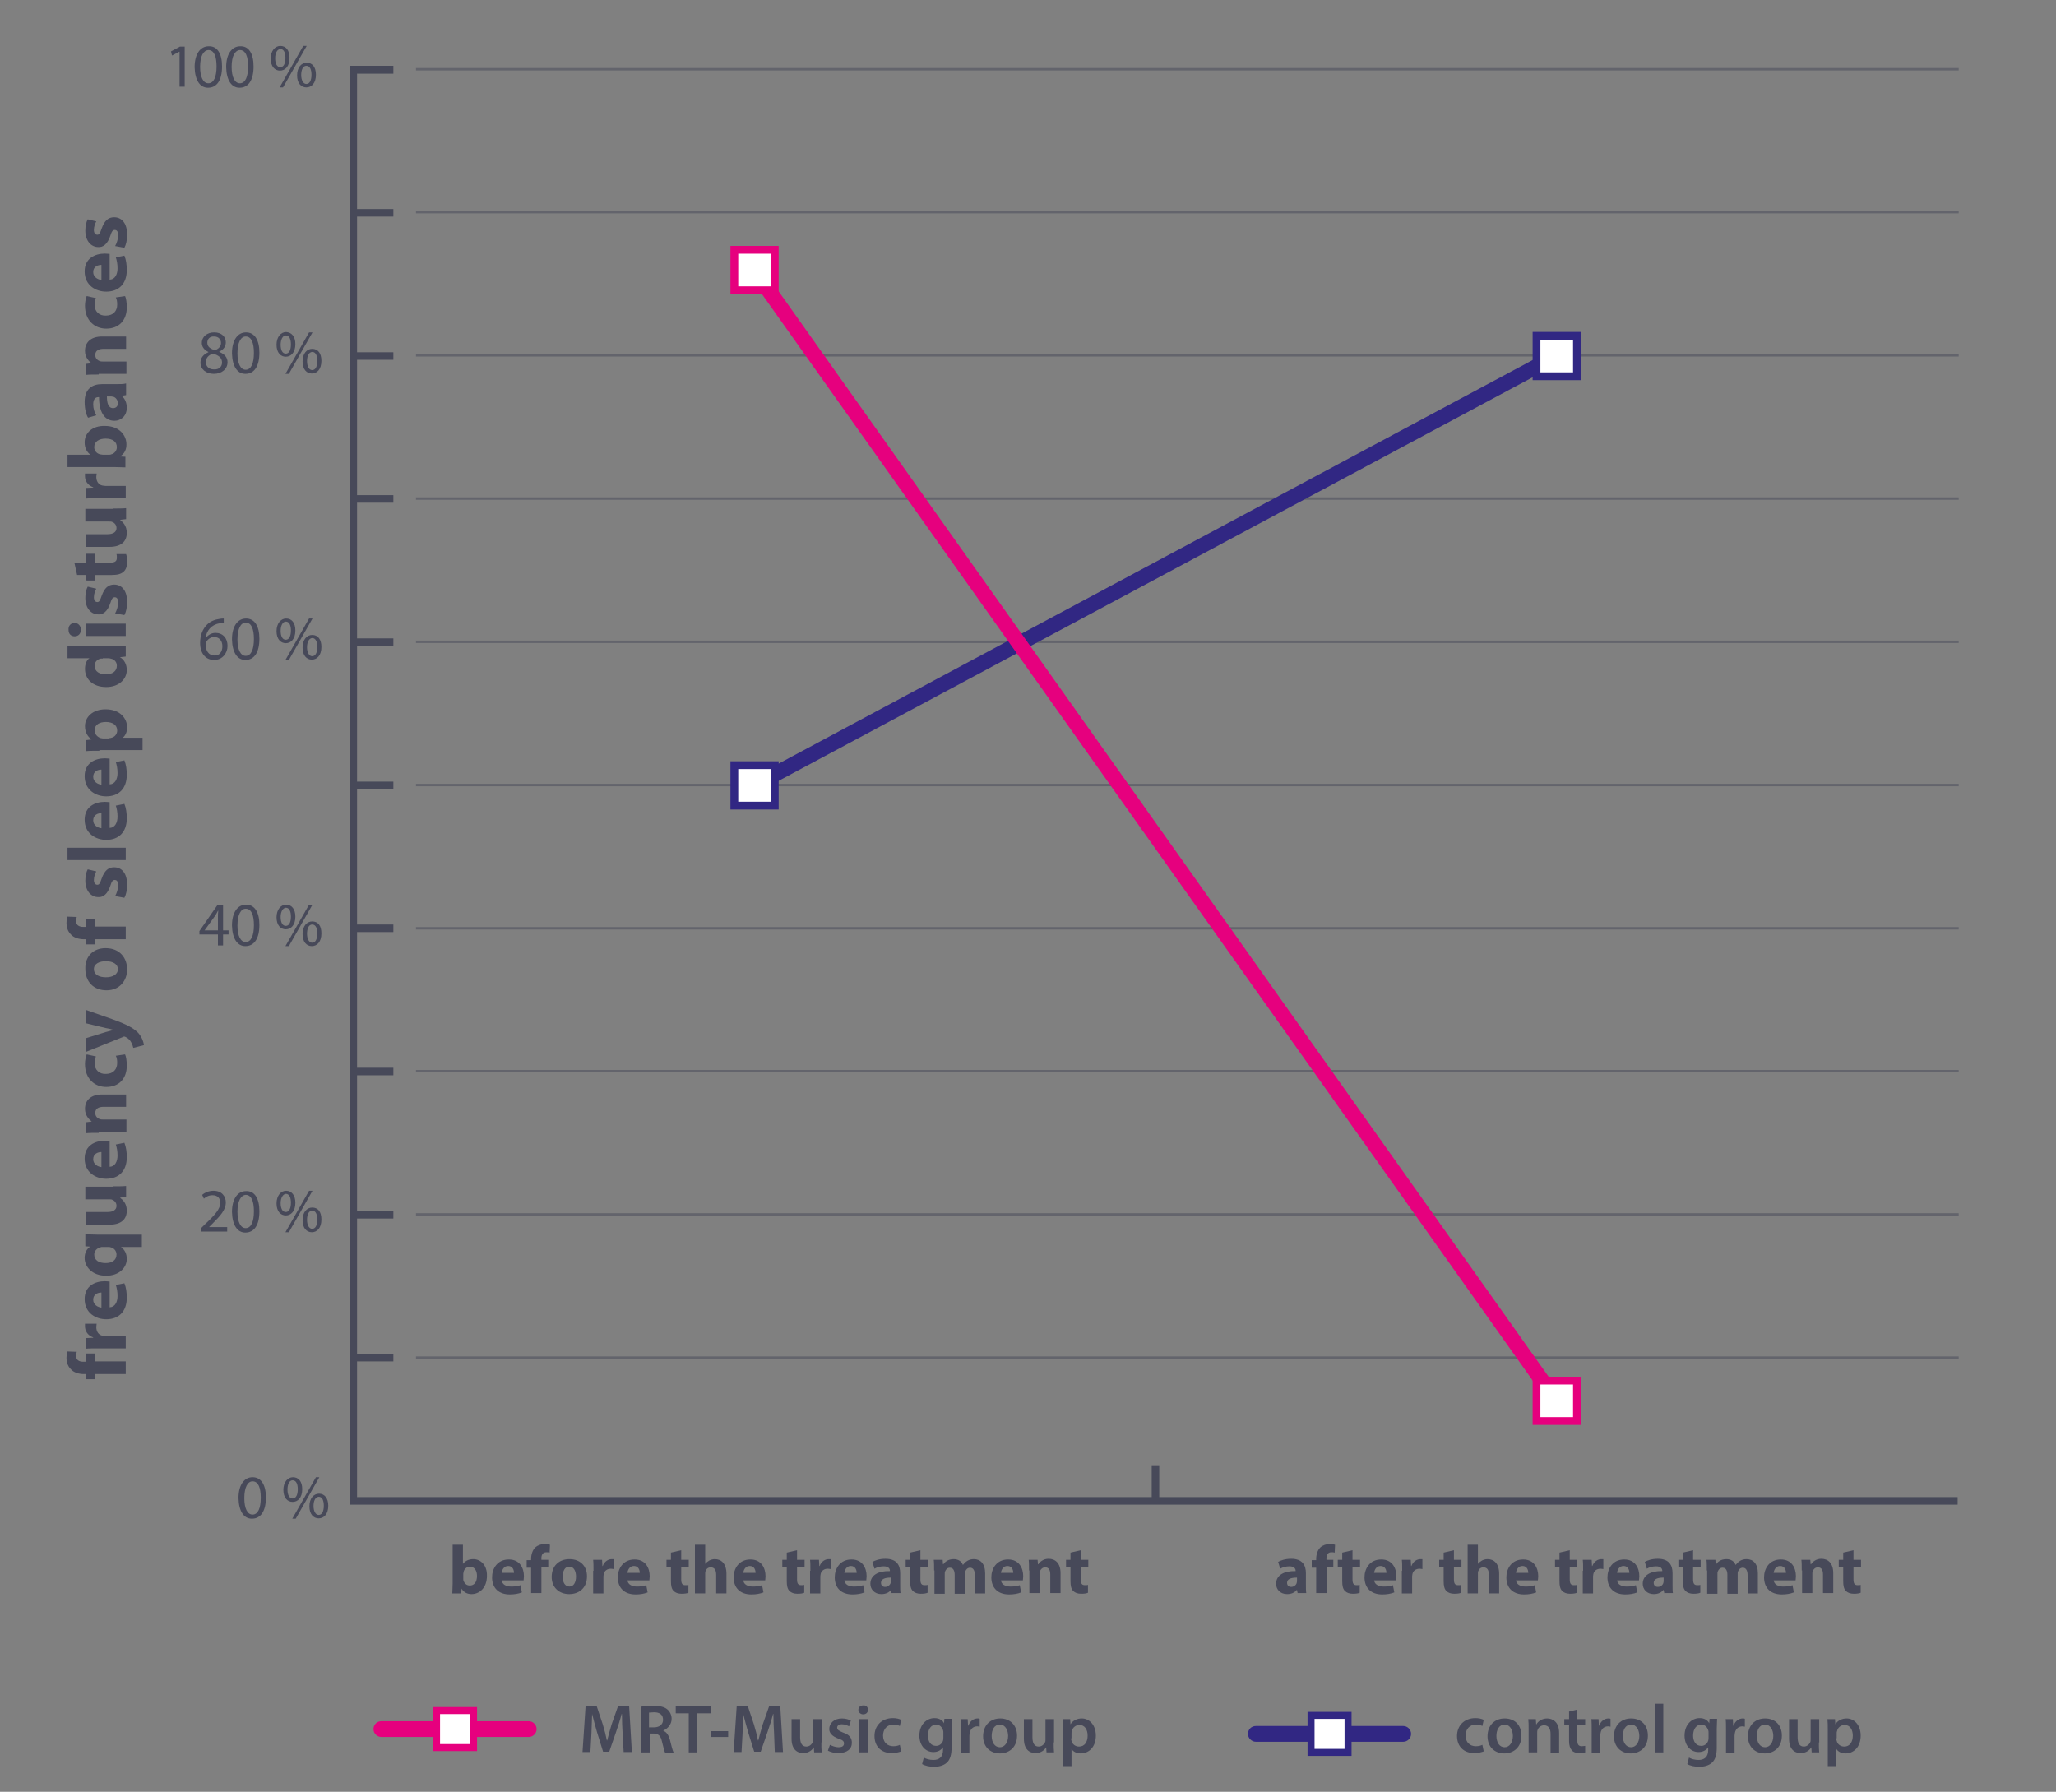 <?xml version="1.0" encoding="utf-8"?>
<!-- Generator: Adobe Illustrator 19.0.0, SVG Export Plug-In . SVG Version: 6.00 Build 0)  -->
<svg version="1.1" id="Ebene_1" xmlns="http://www.w3.org/2000/svg" xmlns:xlink="http://www.w3.org/1999/xlink" x="0px" y="0px"
	 viewBox="0 0 600 522.9" enable-background="new 0 0 600 522.9" xml:space="preserve">
<rect x="0" y="0" width="600" height="522.9" fill="#808080" stroke="none"/>
<line opacity="0.51" fill="none" stroke="#474959" stroke-width="0.707" x1="121.4" y1="20.2" x2="571.6" y2="20.2"/>
<line opacity="0.51" fill="none" stroke="#474959" stroke-width="0.707" x1="121.4" y1="61.9" x2="571.6" y2="61.9"/>
<line opacity="0.51" fill="none" stroke="#474959" stroke-width="0.707" x1="121.4" y1="103.7" x2="571.6" y2="103.7"/>
<line opacity="0.51" fill="none" stroke="#474959" stroke-width="0.707" x1="121.4" y1="145.5" x2="571.6" y2="145.5"/>
<line opacity="0.51" fill="none" stroke="#474959" stroke-width="0.707" x1="121.4" y1="187.3" x2="571.6" y2="187.3"/>
<line opacity="0.51" fill="none" stroke="#474959" stroke-width="0.707" x1="121.4" y1="229.1" x2="571.6" y2="229.1"/>
<line opacity="0.51" fill="none" stroke="#474959" stroke-width="0.707" x1="121.4" y1="270.9" x2="571.6" y2="270.9"/>
<line opacity="0.51" fill="none" stroke="#474959" stroke-width="0.707" x1="121.4" y1="312.6" x2="571.6" y2="312.6"/>
<line opacity="0.51" fill="none" stroke="#474959" stroke-width="0.707" x1="121.4" y1="354.4" x2="571.6" y2="354.4"/>
<line opacity="0.51" fill="none" stroke="#474959" stroke-width="0.707" x1="121.4" y1="396.2" x2="571.6" y2="396.2"/>
<g>
	<path fill="#474959" d="M77.6,437c0,4-1.5,6.2-4.1,6.2c-2.3,0-3.8-2.1-3.9-6c0-3.9,1.7-6.1,4.1-6.1C76.2,431.1,77.6,433.3,77.6,437
		z M71.3,437.2c0,3,0.9,4.8,2.4,4.8c1.6,0,2.4-1.9,2.4-4.9c0-2.9-0.7-4.8-2.4-4.8C72.3,432.3,71.3,434,71.3,437.2z"/>
	<path fill="#474959" d="M88.2,434.6c0,2.5-1.3,3.7-2.8,3.7c-1.5,0-2.7-1.2-2.7-3.5c0-2.3,1.3-3.7,2.8-3.7
		C87.1,431.1,88.2,432.3,88.2,434.6z M83.9,434.7c0,1.5,0.5,2.6,1.5,2.6c1,0,1.5-1.1,1.5-2.7c0-1.4-0.4-2.6-1.5-2.6
		C84.4,432,83.9,433.2,83.9,434.7z M85.3,443.2l6.9-12.1h1l-6.9,12.1H85.3z M95.8,439.4c0,2.5-1.3,3.7-2.8,3.7
		c-1.5,0-2.7-1.2-2.7-3.5c0-2.4,1.3-3.7,2.8-3.7C94.7,435.9,95.8,437.2,95.8,439.4z M91.5,439.5c0,1.5,0.6,2.6,1.5,2.6
		c1,0,1.5-1.1,1.5-2.7c0-1.4-0.4-2.6-1.5-2.6C92,436.9,91.5,438,91.5,439.5z"/>
</g>
<g>
	<path fill="#474959" d="M58.7,359.4v-1l1.2-1.2c3-2.8,4.3-4.4,4.4-6.1c0-1.2-0.6-2.3-2.3-2.3c-1.1,0-1.9,0.5-2.5,1l-0.5-1.1
		c0.8-0.7,2-1.2,3.3-1.2c2.5,0,3.6,1.7,3.6,3.4c0,2.2-1.6,3.9-4,6.3l-0.9,0.9v0h5.3v1.3H58.7z"/>
	<path fill="#474959" d="M75.7,353.5c0,4-1.5,6.2-4.1,6.2c-2.3,0-3.8-2.1-3.9-6c0-3.9,1.7-6.1,4.1-6.1
		C74.3,347.5,75.7,349.7,75.7,353.5z M69.3,353.6c0,3,0.9,4.8,2.4,4.8c1.6,0,2.4-1.9,2.4-4.9c0-2.9-0.7-4.8-2.4-4.8
		C70.3,348.8,69.3,350.5,69.3,353.6z"/>
	<path fill="#474959" d="M86.2,351c0,2.5-1.3,3.7-2.8,3.7c-1.5,0-2.7-1.2-2.7-3.5c0-2.3,1.3-3.7,2.8-3.7
		C85.1,347.5,86.2,348.8,86.2,351z M81.9,351.1c0,1.5,0.5,2.6,1.5,2.6c1,0,1.5-1.1,1.5-2.7c0-1.4-0.4-2.6-1.5-2.6
		C82.5,348.5,81.9,349.7,81.9,351.1z M83.3,359.6l6.9-12.1h1l-6.9,12.1H83.3z M93.8,355.9c0,2.5-1.3,3.7-2.8,3.7
		c-1.5,0-2.7-1.2-2.7-3.5c0-2.4,1.3-3.7,2.8-3.7C92.8,352.4,93.8,353.6,93.8,355.9z M89.6,356c0,1.5,0.6,2.6,1.5,2.6
		c1,0,1.5-1.1,1.5-2.7c0-1.4-0.4-2.6-1.5-2.6C90.1,353.3,89.6,354.5,89.6,356z"/>
</g>
<g>
	<path fill="#474959" d="M63.6,275.9v-3.2h-5.4v-1l5.2-7.5h1.7v7.3h1.6v1.2h-1.6v3.2H63.6z M63.6,271.5v-3.9c0-0.6,0-1.2,0.1-1.8
		h-0.1c-0.4,0.7-0.6,1.2-1,1.7l-2.9,4v0H63.6z"/>
	<path fill="#474959" d="M75.7,269.9c0,4-1.5,6.2-4.1,6.2c-2.3,0-3.8-2.1-3.9-6c0-3.9,1.7-6.1,4.1-6.1
		C74.3,264,75.7,266.2,75.7,269.9z M69.3,270.1c0,3,0.9,4.8,2.4,4.8c1.6,0,2.4-1.9,2.4-4.9c0-2.9-0.7-4.8-2.4-4.8
		C70.3,265.2,69.3,266.9,69.3,270.1z"/>
	<path fill="#474959" d="M86.2,267.5c0,2.5-1.3,3.7-2.8,3.7c-1.5,0-2.7-1.2-2.7-3.5c0-2.3,1.3-3.7,2.8-3.7
		C85.1,264,86.2,265.3,86.2,267.5z M81.9,267.6c0,1.5,0.5,2.6,1.5,2.6c1,0,1.5-1.1,1.5-2.7c0-1.4-0.4-2.6-1.5-2.6
		C82.5,265,81.9,266.1,81.9,267.6z M83.3,276.1l6.9-12.1h1l-6.9,12.1H83.3z M93.8,272.4c0,2.5-1.3,3.7-2.8,3.7
		c-1.5,0-2.7-1.2-2.7-3.5c0-2.4,1.3-3.7,2.8-3.7C92.8,268.9,93.8,270.1,93.8,272.4z M89.6,272.5c0,1.5,0.6,2.6,1.5,2.6
		c1,0,1.5-1.1,1.5-2.7c0-1.4-0.4-2.6-1.5-2.6C90.1,269.8,89.6,271,89.6,272.5z"/>
</g>
<g>
	<path fill="#474959" d="M65.3,181.8c-0.3,0-0.7,0-1.2,0.1c-2.5,0.4-3.8,2.2-4.1,4.2h0.1c0.6-0.7,1.5-1.4,2.8-1.4
		c2.1,0,3.5,1.5,3.5,3.8c0,2.1-1.5,4.1-3.9,4.1c-2.5,0-4.1-1.9-4.1-5c0-2.3,0.8-4.1,2-5.3c1-1,2.3-1.5,3.7-1.7
		c0.5-0.1,0.9-0.1,1.2-0.1V181.8z M64.9,188.6c0-1.7-1-2.7-2.4-2.7c-1,0-1.8,0.6-2.3,1.4c-0.1,0.2-0.2,0.4-0.2,0.7
		c0,1.9,0.9,3.3,2.6,3.3C64,191.4,64.9,190.2,64.9,188.6z"/>
	<path fill="#474959" d="M75.7,186.4c0,4-1.5,6.2-4.1,6.2c-2.3,0-3.8-2.1-3.9-6c0-3.9,1.7-6.1,4.1-6.1
		C74.3,180.5,75.7,182.7,75.7,186.4z M69.3,186.6c0,3,0.9,4.8,2.4,4.8c1.6,0,2.4-1.9,2.4-4.9c0-2.9-0.7-4.8-2.4-4.8
		C70.3,181.7,69.3,183.4,69.3,186.6z"/>
	<path fill="#474959" d="M86.2,184c0,2.5-1.3,3.7-2.8,3.7c-1.5,0-2.7-1.2-2.7-3.5c0-2.3,1.3-3.7,2.8-3.7
		C85.1,180.5,86.2,181.7,86.2,184z M81.9,184.1c0,1.5,0.5,2.6,1.5,2.6c1,0,1.5-1.1,1.5-2.7c0-1.4-0.4-2.6-1.5-2.6
		C82.5,181.4,81.9,182.6,81.9,184.1z M83.3,192.6l6.9-12.1h1l-6.9,12.1H83.3z M93.8,188.8c0,2.5-1.3,3.7-2.8,3.7
		c-1.5,0-2.7-1.2-2.7-3.5c0-2.4,1.3-3.7,2.8-3.7C92.8,185.3,93.8,186.6,93.8,188.8z M89.6,188.9c0,1.5,0.6,2.6,1.5,2.6
		c1,0,1.5-1.1,1.5-2.7c0-1.4-0.4-2.6-1.5-2.6C90.1,186.3,89.6,187.5,89.6,188.9z"/>
</g>
<g>
	<path fill="#474959" d="M58.5,105.9c0-1.5,0.9-2.5,2.3-3.1l0-0.1c-1.3-0.6-1.9-1.6-1.9-2.6c0-1.9,1.6-3.1,3.6-3.1
		c2.3,0,3.4,1.4,3.4,2.9c0,1-0.5,2.1-1.9,2.7v0.1c1.5,0.6,2.4,1.6,2.4,3c0,2-1.7,3.4-4,3.4C60,109.1,58.5,107.6,58.5,105.9z
		 M64.8,105.8c0-1.4-1-2.1-2.6-2.6c-1.4,0.4-2.1,1.3-2.1,2.4c-0.1,1.2,0.8,2.2,2.3,2.2C63.9,107.9,64.8,107,64.8,105.8z M60.5,100
		c0,1.2,0.9,1.8,2.2,2.2c1-0.3,1.8-1.1,1.8-2.1c0-0.9-0.6-1.9-2-1.9C61.2,98.1,60.5,99,60.5,100z"/>
	<path fill="#474959" d="M75.7,102.9c0,4-1.5,6.2-4.1,6.2c-2.3,0-3.8-2.1-3.9-6c0-3.9,1.7-6.1,4.1-6.1C74.3,97,75.7,99.2,75.7,102.9
		z M69.3,103.1c0,3,0.9,4.8,2.4,4.8c1.6,0,2.4-1.9,2.4-4.9c0-2.9-0.7-4.8-2.4-4.8C70.3,98.2,69.3,99.9,69.3,103.1z"/>
	<path fill="#474959" d="M86.2,100.4c0,2.5-1.3,3.7-2.8,3.7c-1.5,0-2.7-1.2-2.7-3.5c0-2.3,1.3-3.7,2.8-3.7
		C85.1,97,86.2,98.2,86.2,100.4z M81.9,100.6c0,1.5,0.5,2.6,1.5,2.6c1,0,1.5-1.1,1.5-2.7c0-1.4-0.4-2.6-1.5-2.6
		C82.5,97.9,81.9,99.1,81.9,100.6z M83.3,109.1L90.2,97h1l-6.9,12.1H83.3z M93.8,105.3c0,2.5-1.3,3.7-2.8,3.7
		c-1.5,0-2.7-1.2-2.7-3.5c0-2.4,1.3-3.7,2.8-3.7C92.8,101.8,93.8,103.1,93.8,105.3z M89.6,105.4c0,1.5,0.6,2.6,1.5,2.6
		c1,0,1.5-1.1,1.5-2.7c0-1.4-0.4-2.6-1.5-2.6C90.1,102.8,89.6,103.9,89.6,105.4z"/>
</g>
<g>
	<path fill="#474959" d="M52.3,15.1L52.3,15.1l-2.1,1.1L49.9,15l2.6-1.4h1.4v11.7h-1.5V15.1z"/>
	<path fill="#474959" d="M64.8,19.4c0,4-1.5,6.2-4.1,6.2c-2.3,0-3.8-2.1-3.9-6c0-3.9,1.7-6.1,4.1-6.1C63.4,13.4,64.8,15.6,64.8,19.4
		z M58.4,19.5c0,3,0.9,4.8,2.4,4.8c1.6,0,2.4-1.9,2.4-4.9c0-2.9-0.7-4.8-2.4-4.8C59.4,14.7,58.4,16.3,58.4,19.5z"/>
	<path fill="#474959" d="M74,19.4c0,4-1.5,6.2-4.1,6.2c-2.3,0-3.8-2.1-3.9-6c0-3.9,1.7-6.1,4.1-6.1C72.6,13.4,74,15.6,74,19.4z
		 M67.6,19.5c0,3,0.9,4.8,2.4,4.8c1.6,0,2.4-1.9,2.4-4.9c0-2.9-0.7-4.8-2.4-4.8C68.6,14.7,67.6,16.3,67.6,19.5z"/>
	<path fill="#474959" d="M84.5,16.9c0,2.5-1.3,3.7-2.8,3.7c-1.5,0-2.7-1.2-2.7-3.5c0-2.3,1.3-3.7,2.8-3.7
		C83.5,13.4,84.5,14.7,84.5,16.9z M80.3,17c0,1.5,0.5,2.6,1.5,2.6c1,0,1.5-1.1,1.5-2.7c0-1.4-0.4-2.6-1.5-2.6
		C80.8,14.4,80.3,15.6,80.3,17z M81.6,25.5l6.9-12.1h1l-6.9,12.1H81.6z M92.2,21.8c0,2.5-1.3,3.7-2.8,3.7c-1.5,0-2.7-1.2-2.7-3.5
		c0-2.4,1.3-3.7,2.8-3.7C91.1,18.3,92.2,19.5,92.2,21.8z M87.9,21.9c0,1.5,0.6,2.6,1.5,2.6c1,0,1.5-1.1,1.5-2.7
		c0-1.4-0.4-2.6-1.5-2.6C88.4,19.2,87.9,20.4,87.9,21.9z"/>
</g>
<polygon fill="#474959" points="338.3,436.9 338.3,427.6 336.1,427.6 336.1,436.9 104.2,436.9 104.2,397.3 114.8,397.3 114.8,395.1 
	104.2,395.1 104.2,355.6 114.8,355.6 114.8,353.4 104.2,353.4 104.2,313.8 114.8,313.8 114.8,311.6 104.2,311.6 104.2,272 
	114.8,272 114.8,269.8 104.2,269.8 104.2,230.3 114.8,230.3 114.8,228.1 104.2,228.1 104.2,188.5 114.8,188.5 114.8,186.3 
	104.2,186.3 104.2,146.7 114.8,146.7 114.8,144.5 104.2,144.5 104.2,105 114.8,105 114.8,102.8 104.2,102.8 104.2,63.2 114.8,63.2 
	114.8,61 104.2,61 104.2,21.5 114.8,21.5 114.8,19.2 102,19.2 102,439.1 571.3,439.1 571.3,436.9 "/>
<path fill="#312783" d="M220.1,231.4c-0.8,0-1.5-0.4-1.9-1.2c-0.6-1.1-0.2-2.4,0.9-3l234.1-125.3c1.1-0.6,2.4-0.2,3,0.9
	c0.6,1.1,0.2,2.4-0.9,3L221.2,231.1C220.8,231.3,220.5,231.4,220.1,231.4z"/>
<g>
	<path fill="#474959" d="M378.7,465l-0.2-1h-0.1c-0.6,0.8-1.6,1.2-2.8,1.2c-2,0-3.2-1.4-3.2-3c0-2.5,2.3-3.8,5.7-3.7v-0.1
		c0-0.5-0.3-1.3-1.8-1.3c-1,0-2.1,0.3-2.7,0.7l-0.6-2c0.7-0.4,2-0.9,3.8-0.9c3.3,0,4.3,1.9,4.3,4.2v3.4c0,0.9,0,1.8,0.1,2.4H378.7z
		 M378.4,460.4c-1.6,0-2.8,0.4-2.8,1.5c0,0.8,0.5,1.2,1.2,1.2c0.8,0,1.4-0.5,1.6-1.1c0-0.2,0.1-0.3,0.1-0.5V460.4z"/>
	<path fill="#474959" d="M384.1,465v-7.5h-1.3v-2.2h1.3v-0.4c0-1.2,0.4-2.5,1.2-3.3c0.8-0.7,1.8-1,2.7-1c0.7,0,1.2,0.1,1.6,0.2
		l-0.1,2.3c-0.3-0.1-0.6-0.1-1-0.1c-1,0-1.4,0.8-1.4,1.7v0.5h2v2.2h-1.9v7.5H384.1z"/>
	<path fill="#474959" d="M394.7,452.4v2.8h2.2v2.2h-2.2v3.5c0,1.2,0.3,1.7,1.2,1.7c0.4,0,0.7,0,0.9-0.1l0,2.3
		c-0.4,0.2-1.1,0.3-2,0.3c-1,0-1.8-0.3-2.3-0.8c-0.6-0.6-0.8-1.5-0.8-2.9v-4h-1.3v-2.2h1.3v-2.1L394.7,452.4z"/>
	<path fill="#474959" d="M401,461.1c0.1,1.3,1.3,1.9,2.8,1.9c1,0,1.9-0.1,2.7-0.4l0.4,2.1c-1,0.4-2.2,0.6-3.5,0.6
		c-3.3,0-5.2-1.9-5.2-5c0-2.5,1.5-5.2,4.9-5.2c3.2,0,4.4,2.5,4.4,4.9c0,0.5-0.1,1-0.1,1.2H401z M404.6,459c0-0.7-0.3-2-1.7-2
		c-1.3,0-1.8,1.2-1.9,2H404.6z"/>
	<path fill="#474959" d="M409.2,458.4c0-1.4,0-2.4-0.1-3.2h2.6l0.1,1.8h0.1c0.5-1.4,1.7-2,2.6-2c0.3,0,0.4,0,0.6,0v2.9
		c-0.2,0-0.5-0.1-0.8-0.1c-1.1,0-1.9,0.6-2.1,1.5c0,0.2-0.1,0.4-0.1,0.7v5h-3V458.4z"/>
	<path fill="#474959" d="M424.3,452.4v2.8h2.2v2.2h-2.2v3.5c0,1.2,0.3,1.7,1.2,1.7c0.4,0,0.7,0,0.9-0.1l0,2.3
		c-0.4,0.2-1.1,0.3-2,0.3c-1,0-1.8-0.3-2.3-0.8c-0.6-0.6-0.8-1.5-0.8-2.9v-4H420v-2.2h1.3v-2.1L424.3,452.4z"/>
	<path fill="#474959" d="M428.3,450.8h3v5.6h0c0.3-0.4,0.7-0.7,1.2-1c0.4-0.2,1-0.4,1.6-0.4c1.9,0,3.4,1.3,3.4,4.3v5.7h-3v-5.4
		c0-1.3-0.4-2.2-1.6-2.2c-0.8,0-1.3,0.5-1.5,1.1c-0.1,0.2-0.1,0.5-0.1,0.7v5.8h-3V450.8z"/>
	<path fill="#474959" d="M442.4,461.1c0.1,1.3,1.3,1.9,2.8,1.9c1,0,1.9-0.1,2.7-0.4l0.4,2.1c-1,0.4-2.2,0.6-3.5,0.6
		c-3.3,0-5.2-1.9-5.2-5c0-2.5,1.5-5.2,4.9-5.2c3.2,0,4.4,2.5,4.4,4.9c0,0.5-0.1,1-0.1,1.2H442.4z M446,459c0-0.7-0.3-2-1.7-2
		c-1.3,0-1.8,1.2-1.9,2H446z"/>
	<path fill="#474959" d="M458.1,452.4v2.8h2.2v2.2h-2.2v3.5c0,1.2,0.3,1.7,1.2,1.7c0.4,0,0.7,0,0.9-0.1l0,2.3
		c-0.4,0.2-1.1,0.3-2,0.3c-1,0-1.8-0.3-2.3-0.8c-0.6-0.6-0.8-1.5-0.8-2.9v-4h-1.3v-2.2h1.3v-2.1L458.1,452.4z"/>
	<path fill="#474959" d="M462,458.4c0-1.4,0-2.4-0.1-3.2h2.6l0.1,1.8h0.1c0.5-1.4,1.7-2,2.6-2c0.3,0,0.4,0,0.6,0v2.9
		c-0.2,0-0.5-0.1-0.8-0.1c-1.1,0-1.9,0.6-2.1,1.5c0,0.2-0.1,0.4-0.1,0.7v5h-3V458.4z"/>
	<path fill="#474959" d="M471.9,461.1c0.1,1.3,1.3,1.9,2.8,1.9c1,0,1.9-0.1,2.7-0.4l0.4,2.1c-1,0.4-2.2,0.6-3.5,0.6
		c-3.3,0-5.2-1.9-5.2-5c0-2.5,1.5-5.2,4.9-5.2c3.2,0,4.4,2.5,4.4,4.9c0,0.5-0.1,1-0.1,1.2H471.9z M475.5,459c0-0.7-0.3-2-1.7-2
		c-1.3,0-1.8,1.2-1.9,2H475.5z"/>
	<path fill="#474959" d="M485.7,465l-0.2-1h-0.1c-0.6,0.8-1.6,1.2-2.8,1.2c-2,0-3.2-1.4-3.2-3c0-2.5,2.3-3.8,5.7-3.7v-0.1
		c0-0.5-0.3-1.3-1.8-1.3c-1,0-2.1,0.3-2.7,0.7l-0.6-2c0.7-0.4,2-0.9,3.8-0.9c3.3,0,4.3,1.9,4.3,4.2v3.4c0,0.9,0,1.8,0.1,2.4H485.7z
		 M485.4,460.4c-1.6,0-2.8,0.4-2.8,1.5c0,0.8,0.5,1.2,1.2,1.2c0.8,0,1.4-0.5,1.6-1.1c0-0.2,0.1-0.3,0.1-0.5V460.4z"/>
	<path fill="#474959" d="M494.1,452.4v2.8h2.2v2.2h-2.2v3.5c0,1.2,0.3,1.7,1.2,1.7c0.4,0,0.7,0,0.9-0.1l0,2.3
		c-0.4,0.2-1.1,0.3-2,0.3c-1,0-1.8-0.3-2.3-0.8c-0.6-0.6-0.8-1.5-0.8-2.9v-4h-1.3v-2.2h1.3v-2.1L494.1,452.4z"/>
	<path fill="#474959" d="M498.1,458.3c0-1.2,0-2.3-0.1-3.1h2.6l0.1,1.3h0.1c0.4-0.6,1.3-1.5,3-1.5c1.3,0,2.3,0.6,2.7,1.7h0
		c0.4-0.5,0.8-0.9,1.3-1.2c0.5-0.3,1.1-0.5,1.9-0.5c1.9,0,3.3,1.3,3.3,4.2v5.8h-3v-5.3c0-1.4-0.5-2.2-1.4-2.2
		c-0.7,0-1.2,0.5-1.4,1.1c-0.1,0.2-0.1,0.5-0.1,0.8v5.7h-3v-5.5c0-1.2-0.4-2.1-1.4-2.1c-0.8,0-1.2,0.6-1.4,1.1
		c-0.1,0.2-0.1,0.5-0.1,0.8v5.7h-3V458.3z"/>
	<path fill="#474959" d="M517.6,461.1c0.1,1.3,1.3,1.9,2.8,1.9c1,0,1.9-0.1,2.7-0.4l0.4,2.1c-1,0.4-2.2,0.6-3.5,0.6
		c-3.3,0-5.2-1.9-5.2-5c0-2.5,1.5-5.2,4.9-5.2c3.2,0,4.4,2.5,4.4,4.9c0,0.5-0.1,1-0.1,1.2H517.6z M521.2,459c0-0.7-0.3-2-1.7-2
		c-1.3,0-1.8,1.2-1.9,2H521.2z"/>
	<path fill="#474959" d="M525.8,458.3c0-1.2,0-2.3-0.1-3.1h2.6l0.1,1.3h0.1c0.4-0.6,1.4-1.6,3-1.6c2,0,3.5,1.3,3.5,4.2v5.8h-3v-5.4
		c0-1.3-0.4-2.1-1.5-2.1c-0.8,0-1.3,0.6-1.5,1.1c-0.1,0.2-0.1,0.5-0.1,0.8v5.6h-3V458.3z"/>
	<path fill="#474959" d="M540.9,452.4v2.8h2.2v2.2h-2.2v3.5c0,1.2,0.3,1.7,1.2,1.7c0.4,0,0.7,0,0.9-0.1l0,2.3
		c-0.4,0.2-1.1,0.3-2,0.3c-1,0-1.8-0.3-2.3-0.8c-0.6-0.6-0.8-1.5-0.8-2.9v-4h-1.3v-2.2h1.3v-2.1L540.9,452.4z"/>
</g>
<g>
	<path fill="#474959" d="M132,465c0-0.6,0.1-1.8,0.1-2.9v-11.3h3v5.6h0c0.6-0.8,1.6-1.4,3-1.4c2.3,0,4.1,1.9,4,4.9
		c0,3.5-2.2,5.3-4.5,5.3c-1.1,0-2.2-0.4-2.9-1.6h0l-0.1,1.4H132z M135.2,460.8c0,0.2,0,0.4,0.1,0.5c0.2,0.8,0.9,1.4,1.8,1.4
		c1.3,0,2.1-1,2.1-2.8c0-1.5-0.7-2.7-2.1-2.7c-0.8,0-1.6,0.6-1.8,1.5c0,0.2-0.1,0.4-0.1,0.6V460.8z"/>
	<path fill="#474959" d="M146.4,461.1c0.1,1.3,1.3,1.9,2.8,1.9c1,0,1.9-0.1,2.7-0.4l0.4,2.1c-1,0.4-2.2,0.6-3.5,0.6
		c-3.3,0-5.2-1.9-5.2-5c0-2.5,1.5-5.2,4.9-5.2c3.2,0,4.4,2.5,4.4,4.9c0,0.5-0.1,1-0.1,1.2H146.4z M150,459c0-0.7-0.3-2-1.7-2
		c-1.3,0-1.8,1.2-1.9,2H150z"/>
	<path fill="#474959" d="M155,465v-7.5h-1.3v-2.2h1.3v-0.4c0-1.2,0.4-2.5,1.2-3.3c0.8-0.7,1.8-1,2.7-1c0.7,0,1.2,0.1,1.6,0.2
		l-0.1,2.3c-0.3-0.1-0.6-0.1-1-0.1c-1,0-1.4,0.8-1.4,1.7v0.5h2v2.2H158v7.5H155z"/>
	<path fill="#474959" d="M171.3,460c0,3.6-2.5,5.2-5.2,5.2c-2.9,0-5.1-1.9-5.1-5c0-3.2,2.1-5.2,5.2-5.2
		C169.3,455,171.3,457,171.3,460z M164.2,460.1c0,1.7,0.7,2.9,2,2.9c1.2,0,1.9-1.2,1.9-2.9c0-1.5-0.6-2.9-1.9-2.9
		C164.8,457.1,164.2,458.6,164.2,460.1z"/>
	<path fill="#474959" d="M173.2,458.4c0-1.4,0-2.4-0.1-3.2h2.6l0.1,1.8h0.1c0.5-1.4,1.7-2,2.6-2c0.3,0,0.4,0,0.6,0v2.9
		c-0.2,0-0.5-0.1-0.8-0.1c-1.1,0-1.9,0.6-2.1,1.5c0,0.2-0.1,0.4-0.1,0.7v5h-3V458.4z"/>
	<path fill="#474959" d="M183.1,461.1c0.1,1.3,1.3,1.9,2.8,1.9c1,0,1.9-0.1,2.7-0.4l0.4,2.1c-1,0.4-2.2,0.6-3.5,0.6
		c-3.3,0-5.2-1.9-5.2-5c0-2.5,1.5-5.2,4.9-5.2c3.2,0,4.4,2.5,4.4,4.9c0,0.5-0.1,1-0.1,1.2H183.1z M186.7,459c0-0.7-0.3-2-1.7-2
		c-1.3,0-1.8,1.2-1.9,2H186.7z"/>
	<path fill="#474959" d="M198.8,452.4v2.8h2.2v2.2h-2.2v3.5c0,1.2,0.3,1.7,1.2,1.7c0.4,0,0.7,0,0.9-0.1l0,2.3
		c-0.4,0.2-1.1,0.3-2,0.3c-1,0-1.8-0.3-2.3-0.8c-0.6-0.6-0.8-1.5-0.8-2.9v-4h-1.3v-2.2h1.3v-2.1L198.8,452.4z"/>
	<path fill="#474959" d="M202.8,450.8h3v5.6h0c0.3-0.4,0.7-0.7,1.2-1c0.4-0.2,1-0.4,1.6-0.4c1.9,0,3.4,1.3,3.4,4.3v5.7h-3v-5.4
		c0-1.3-0.4-2.2-1.6-2.2c-0.8,0-1.3,0.5-1.5,1.1c-0.1,0.2-0.1,0.5-0.1,0.7v5.8h-3V450.8z"/>
	<path fill="#474959" d="M216.9,461.1c0.1,1.3,1.3,1.9,2.8,1.9c1,0,1.9-0.1,2.7-0.4l0.4,2.1c-1,0.4-2.2,0.6-3.5,0.6
		c-3.3,0-5.2-1.9-5.2-5c0-2.5,1.5-5.2,4.9-5.2c3.2,0,4.4,2.5,4.4,4.9c0,0.5-0.1,1-0.1,1.2H216.9z M220.5,459c0-0.7-0.3-2-1.7-2
		c-1.3,0-1.8,1.2-1.9,2H220.5z"/>
	<path fill="#474959" d="M232.6,452.4v2.8h2.2v2.2h-2.2v3.5c0,1.2,0.3,1.7,1.2,1.7c0.4,0,0.7,0,0.9-0.1l0,2.3
		c-0.4,0.2-1.1,0.3-2,0.3c-1,0-1.8-0.3-2.3-0.8c-0.6-0.6-0.8-1.5-0.8-2.9v-4h-1.3v-2.2h1.3v-2.1L232.6,452.4z"/>
	<path fill="#474959" d="M236.5,458.4c0-1.4,0-2.4-0.1-3.2h2.6l0.1,1.8h0.1c0.5-1.4,1.7-2,2.6-2c0.3,0,0.4,0,0.6,0v2.9
		c-0.2,0-0.5-0.1-0.8-0.1c-1.1,0-1.9,0.6-2.1,1.5c0,0.2-0.1,0.4-0.1,0.7v5h-3V458.4z"/>
	<path fill="#474959" d="M246.4,461.1c0.1,1.3,1.3,1.9,2.8,1.9c1,0,1.9-0.1,2.7-0.4l0.4,2.1c-1,0.4-2.2,0.6-3.5,0.6
		c-3.3,0-5.2-1.9-5.2-5c0-2.5,1.5-5.2,4.9-5.2c3.2,0,4.4,2.5,4.4,4.9c0,0.5-0.1,1-0.1,1.2H246.4z M250,459c0-0.7-0.3-2-1.7-2
		c-1.3,0-1.8,1.2-1.9,2H250z"/>
	<path fill="#474959" d="M260.2,465l-0.2-1H260c-0.6,0.8-1.6,1.2-2.8,1.2c-2,0-3.2-1.4-3.2-3c0-2.5,2.3-3.8,5.7-3.7v-0.1
		c0-0.5-0.3-1.3-1.8-1.3c-1,0-2.1,0.3-2.7,0.7l-0.6-2c0.7-0.4,2-0.9,3.8-0.9c3.3,0,4.3,1.9,4.3,4.2v3.4c0,0.9,0,1.8,0.1,2.4H260.2z
		 M259.9,460.4c-1.6,0-2.8,0.4-2.8,1.5c0,0.8,0.5,1.2,1.2,1.2c0.8,0,1.4-0.5,1.6-1.1c0-0.2,0.1-0.3,0.1-0.5V460.4z"/>
	<path fill="#474959" d="M268.6,452.4v2.8h2.2v2.2h-2.2v3.5c0,1.2,0.3,1.7,1.2,1.7c0.4,0,0.7,0,0.9-0.1l0,2.3
		c-0.4,0.2-1.1,0.3-2,0.3c-1,0-1.8-0.3-2.3-0.8c-0.6-0.6-0.8-1.5-0.8-2.9v-4h-1.3v-2.2h1.3v-2.1L268.6,452.4z"/>
	<path fill="#474959" d="M272.6,458.3c0-1.2,0-2.3-0.1-3.1h2.6l0.1,1.3h0.1c0.4-0.6,1.3-1.5,3-1.5c1.3,0,2.3,0.6,2.7,1.7h0
		c0.4-0.5,0.8-0.9,1.3-1.2c0.5-0.3,1.1-0.5,1.9-0.5c1.9,0,3.3,1.3,3.3,4.2v5.8h-3v-5.3c0-1.4-0.5-2.2-1.4-2.2
		c-0.7,0-1.2,0.5-1.4,1.1c-0.1,0.2-0.1,0.5-0.1,0.8v5.7h-3v-5.5c0-1.2-0.4-2.1-1.4-2.1c-0.8,0-1.2,0.6-1.4,1.1
		c-0.1,0.2-0.1,0.5-0.1,0.8v5.7h-3V458.3z"/>
	<path fill="#474959" d="M292.1,461.1c0.1,1.3,1.3,1.9,2.8,1.9c1,0,1.9-0.1,2.7-0.4l0.4,2.1c-1,0.4-2.2,0.6-3.5,0.6
		c-3.3,0-5.2-1.9-5.2-5c0-2.5,1.5-5.2,4.9-5.2c3.2,0,4.4,2.5,4.4,4.9c0,0.5-0.1,1-0.1,1.2H292.1z M295.7,459c0-0.7-0.3-2-1.7-2
		c-1.3,0-1.8,1.2-1.9,2H295.7z"/>
	<path fill="#474959" d="M300.3,458.3c0-1.2,0-2.3-0.1-3.1h2.6l0.1,1.3h0.1c0.4-0.6,1.4-1.6,3-1.6c2,0,3.5,1.3,3.5,4.2v5.8h-3v-5.4
		c0-1.3-0.4-2.1-1.5-2.1c-0.8,0-1.3,0.6-1.5,1.1c-0.1,0.2-0.1,0.5-0.1,0.8v5.6h-3V458.3z"/>
	<path fill="#474959" d="M315.4,452.4v2.8h2.2v2.2h-2.2v3.5c0,1.2,0.3,1.7,1.2,1.7c0.4,0,0.7,0,0.9-0.1l0,2.3
		c-0.4,0.2-1.1,0.3-2,0.3c-1,0-1.8-0.3-2.3-0.8c-0.6-0.6-0.8-1.5-0.8-2.9v-4h-1.3v-2.2h1.3v-2.1L315.4,452.4z"/>
</g>
<g>
	<path fill="#474959" d="M36.8,401h-9v1.5H25V401h-0.5c-1.4,0-3-0.4-3.9-1.5c-0.9-0.9-1.2-2.2-1.2-3.2c0-0.8,0.1-1.4,0.2-1.9
		l2.8,0.1c-0.1,0.3-0.2,0.7-0.2,1.2c0,1.2,0.9,1.7,2.1,1.7H25V395h2.7v2.3h9V401z"/>
	<path fill="#474959" d="M28.9,393.5c-1.7,0-2.9,0-3.9,0.1v-3.1l2.2-0.1v-0.1c-1.7-0.6-2.4-2-2.4-3.2c0-0.3,0-0.5,0-0.8h3.4
		c0,0.3-0.1,0.6-0.1,1c0,1.3,0.7,2.3,1.8,2.5c0.2,0,0.5,0.1,0.8,0.1h6v3.6H28.9z"/>
	<path fill="#474959" d="M32.1,381.5c1.5-0.1,2.2-1.6,2.2-3.3c0-1.2-0.2-2.3-0.5-3.2l2.5-0.5c0.5,1.2,0.7,2.7,0.7,4.2
		c0,4-2.3,6.3-6,6.3c-3,0-6.3-1.8-6.3-5.9c0-3.8,3-5.2,5.9-5.2c0.6,0,1.2,0.1,1.4,0.1V381.5z M29.6,377.2c-0.9,0-2.4,0.4-2.4,2.1
		c0,1.5,1.4,2.2,2.4,2.3V377.2z"/>
	<path fill="#474959" d="M35.3,363.9L35.3,363.9c1.1,0.8,1.7,2,1.7,3.5c0,2.5-2.2,4.9-6,4.9c-4.2,0-6.3-2.7-6.3-5.2
		c0-1.5,0.6-2.6,1.6-3.3v0l-1.4-0.1v-3.5c1.1,0,2.3,0.1,3.5,0.1h13v3.6H35.3z M29.9,363.9c-0.2,0-0.4,0-0.6,0.1
		c-0.9,0.2-1.8,1-1.8,2.1c0,1.7,1.4,2.5,3.3,2.5c2,0,3.2-0.9,3.2-2.5c0-1-0.7-1.9-1.7-2.1c-0.2-0.1-0.6-0.1-0.8-0.1H29.9z"/>
	<path fill="#474959" d="M33,346.2c1.5,0,2.8,0,3.8-0.1v3.2l-1.7,0.2v0.1c0.7,0.5,1.9,1.6,1.9,3.7c0,2.4-1.5,4.1-5.1,4.1H25v-3.7
		h6.3c1.7,0,2.7-0.6,2.7-1.8c0-1-0.7-1.6-1.3-1.8c-0.2-0.1-0.5-0.1-0.8-0.1h-7v-3.7H33z"/>
	<path fill="#474959" d="M32.1,340.5c1.5-0.1,2.2-1.6,2.2-3.3c0-1.2-0.2-2.3-0.5-3.2l2.5-0.5c0.5,1.2,0.7,2.7,0.7,4.2
		c0,4-2.3,6.3-6,6.3c-3,0-6.3-1.8-6.3-5.9c0-3.8,3-5.2,5.9-5.2c0.6,0,1.2,0.1,1.4,0.1V340.5z M29.6,336.2c-0.9,0-2.4,0.4-2.4,2.1
		c0,1.5,1.4,2.2,2.4,2.3V336.2z"/>
	<path fill="#474959" d="M28.8,330.6c-1.5,0-2.7,0-3.7,0.1v-3.2l1.6-0.2v-0.1c-0.7-0.5-1.9-1.7-1.9-3.6c0-2.4,1.6-4.2,5-4.2h7v3.6
		h-6.5c-1.5,0-2.5,0.5-2.5,1.8c0,1,0.7,1.6,1.4,1.8c0.2,0.1,0.6,0.1,0.9,0.1h6.8v3.6H28.8z"/>
	<path fill="#474959" d="M36.5,307.7c0.3,0.6,0.5,1.9,0.5,3.3c0,3.8-2.3,6.2-6,6.2c-3.4,0-6.2-2.4-6.2-6.7c0-1,0.2-2,0.5-2.8
		l2.7,0.6c-0.2,0.4-0.4,1.1-0.4,2c0,1.9,1.4,3.2,3.3,3.1c2.2,0,3.3-1.4,3.3-3.2c0-0.9-0.1-1.5-0.4-2.1L36.5,307.7z"/>
	<path fill="#474959" d="M25,303l5.8-1.8c0.7-0.2,1.6-0.4,2.2-0.6v-0.1c-0.6-0.2-1.5-0.4-2.2-0.5l-5.8-1.4v-3.9l7.7,2.7
		c4.7,1.7,6.5,2.8,7.7,4.1c1.1,1.3,1.5,2.6,1.6,3.5l-3.1,0.8c-0.1-0.5-0.3-1-0.6-1.6c-0.3-0.6-0.9-1.2-1.5-1.5
		c-0.2-0.1-0.4-0.2-0.5-0.2c-0.1,0-0.3,0-0.6,0.2L25,307V303z"/>
	<path fill="#474959" d="M30.8,276.7c4.3,0,6.3,3,6.3,6.2c0,3.4-2.3,6.1-6,6.1c-3.8,0-6.2-2.5-6.2-6.3
		C24.8,279.1,27.2,276.7,30.8,276.7z M30.9,285.2c2,0,3.5-0.8,3.5-2.4c0-1.4-1.4-2.3-3.5-2.3c-1.8,0-3.5,0.7-3.5,2.3
		C27.4,284.6,29.2,285.2,30.9,285.2z"/>
	<path fill="#474959" d="M36.8,274.1h-9v1.5H25v-1.5h-0.5c-1.4,0-3-0.4-3.9-1.5c-0.9-0.9-1.2-2.2-1.2-3.2c0-0.8,0.1-1.4,0.2-1.9
		l2.8,0.1c-0.1,0.3-0.2,0.7-0.2,1.2c0,1.2,0.9,1.7,2.1,1.7H25v-2.4h2.7v2.3h9V274.1z"/>
	<path fill="#474959" d="M33.6,261.5c0.4-0.7,0.9-2.1,0.9-3.1c0-1.1-0.4-1.6-1-1.6c-0.6,0-0.9,0.4-1.3,1.7c-0.8,2.4-2.1,3.4-3.5,3.3
		c-2.2,0-3.8-1.9-3.8-4.8c0-1.4,0.3-2.6,0.7-3.3l2.5,0.6c-0.3,0.5-0.7,1.5-0.7,2.5c0,0.9,0.4,1.4,1,1.4c0.6,0,0.8-0.5,1.3-1.9
		c0.8-2.2,1.9-3.2,3.6-3.2c2.2,0,3.8,1.7,3.8,5.1c0,1.5-0.3,2.9-0.8,3.8L33.6,261.5z"/>
	<path fill="#474959" d="M19.7,251v-3.6h17v3.6H19.7z"/>
	<path fill="#474959" d="M32.1,241.6c1.5-0.1,2.2-1.6,2.2-3.3c0-1.2-0.2-2.3-0.5-3.2l2.5-0.5c0.5,1.2,0.7,2.7,0.7,4.2
		c0,4-2.3,6.3-6,6.3c-3,0-6.3-1.8-6.3-5.9c0-3.8,3-5.2,5.9-5.2c0.6,0,1.2,0.1,1.4,0.1V241.6z M29.6,237.3c-0.9,0-2.4,0.4-2.4,2.1
		c0,1.5,1.4,2.2,2.4,2.3V237.3z"/>
	<path fill="#474959" d="M32.1,228.9c1.5-0.1,2.2-1.6,2.2-3.3c0-1.2-0.2-2.3-0.5-3.2l2.5-0.5c0.5,1.2,0.7,2.7,0.7,4.2
		c0,4-2.3,6.3-6,6.3c-3,0-6.3-1.8-6.3-5.9c0-3.8,3-5.2,5.9-5.2c0.6,0,1.2,0.1,1.4,0.1V228.9z M29.6,224.6c-0.9,0-2.4,0.4-2.4,2.1
		c0,1.5,1.4,2.2,2.4,2.3V224.6z"/>
	<path fill="#474959" d="M29,219.1c-1.5,0-2.9,0-3.9,0.1V216l1.6-0.2v0c-1.2-0.9-1.9-2.2-1.9-3.9c0-2.6,2.2-4.9,6-4.9
		c4.3,0,6.3,2.7,6.3,5.3c0,1.4-0.6,2.5-1.3,3v0h5.8v3.6H29z M31.7,215.4c0.3,0,0.6,0,0.8-0.1c1-0.2,1.7-1.1,1.7-2.1
		c0-1.6-1.3-2.5-3.3-2.5c-1.9,0-3.3,0.8-3.3,2.5c0,1,0.8,1.9,1.8,2.2c0.2,0,0.4,0.1,0.6,0.1H31.7z"/>
	<path fill="#474959" d="M19.7,188.5h13.5c1.3,0,2.7,0,3.5-0.1v3.2l-1.7,0.2v0c1.3,0.7,2,2.2,2,3.7c0,2.8-2.4,5-6,5
		c-4,0-6.2-2.4-6.2-5.3c0-1.4,0.5-2.6,1.3-3.1v0h-6.4V188.5z M30,192.2c-0.2,0-0.5,0-0.6,0c-1,0.2-1.8,1-1.8,2.1
		c0,1.7,1.5,2.5,3.3,2.5c2,0,3.2-1,3.2-2.5c0-1.1-0.7-1.9-1.8-2.1c-0.3-0.1-0.5-0.1-0.8-0.1H30z"/>
	<path fill="#474959" d="M21.8,181.8c1,0,1.8,0.8,1.8,2c0,1.2-0.8,1.9-1.8,1.9c-1.1,0-1.8-0.7-1.8-1.9
		C19.9,182.6,20.7,181.8,21.8,181.8z M36.8,185.6H25v-3.6h11.7V185.6z"/>
	<path fill="#474959" d="M33.6,179c0.4-0.7,0.9-2.1,0.9-3.1c0-1.1-0.4-1.6-1-1.6c-0.6,0-0.9,0.4-1.3,1.7c-0.8,2.4-2.1,3.4-3.5,3.3
		c-2.2,0-3.8-1.9-3.8-4.8c0-1.4,0.3-2.6,0.7-3.3l2.5,0.6c-0.3,0.5-0.7,1.5-0.7,2.5c0,0.9,0.4,1.4,1,1.4c0.6,0,0.8-0.5,1.3-1.9
		c0.8-2.2,1.9-3.2,3.6-3.2c2.2,0,3.8,1.7,3.8,5.1c0,1.5-0.3,2.9-0.8,3.8L33.6,179z"/>
	<path fill="#474959" d="M21.7,164.2H25v-2.6h2.7v2.6H32c1.4,0,2.1-0.3,2.1-1.4c0-0.5,0-0.8-0.1-1.1l2.8,0c0.2,0.5,0.3,1.3,0.3,2.4
		c0,1.2-0.4,2.2-1,2.7c-0.7,0.7-1.8,1-3.5,1h-4.8v1.6H25v-1.6h-2.5L21.7,164.2z"/>
	<path fill="#474959" d="M33,148.4c1.5,0,2.8,0,3.8-0.1v3.2l-1.7,0.2v0.1c0.7,0.5,1.9,1.6,1.9,3.7c0,2.4-1.5,4.1-5.1,4.1H25v-3.7
		h6.3c1.7,0,2.7-0.6,2.7-1.8c0-1-0.7-1.6-1.3-1.8c-0.2-0.1-0.5-0.1-0.8-0.1h-7v-3.7H33z"/>
	<path fill="#474959" d="M28.9,145.4c-1.7,0-2.9,0-3.9,0.1v-3.1l2.2-0.1v-0.1c-1.7-0.6-2.4-2-2.4-3.2c0-0.3,0-0.5,0-0.8h3.4
		c0,0.3-0.1,0.6-0.1,1c0,1.3,0.7,2.3,1.8,2.5c0.2,0,0.5,0.1,0.8,0.1h6v3.6H28.9z"/>
	<path fill="#474959" d="M36.8,136.4c-0.8,0-2.2-0.1-3.5-0.1H19.7v-3.6h6.7v0c-1-0.7-1.7-1.9-1.7-3.6c0-2.8,2.3-4.9,5.9-4.8
		c4.2,0,6.3,2.7,6.3,5.4c0,1.4-0.5,2.7-1.9,3.5v0l1.6,0.1V136.4z M31.8,132.7c0.2,0,0.5,0,0.6-0.1c1-0.2,1.7-1.1,1.7-2.1
		c0-1.6-1.2-2.5-3.3-2.5c-1.8,0-3.3,0.8-3.3,2.5c0,1,0.7,1.9,1.8,2.1c0.2,0,0.4,0.1,0.7,0.1H31.8z"/>
	<path fill="#474959" d="M36.8,115.3l-1.2,0.2v0.1c0.9,0.8,1.4,2,1.4,3.4c0,2.4-1.7,3.8-3.6,3.8c-3,0-4.5-2.7-4.5-6.9h-0.2
		c-0.6,0-1.5,0.3-1.5,2.1c0,1.2,0.4,2.5,0.9,3.2l-2.4,0.7c-0.5-0.8-1-2.4-1-4.6c0-3.9,2.3-5.2,5.1-5.2h4.1c1.1,0,2.2,0,2.9-0.2
		V115.3z M31.2,115.7c0,1.9,0.4,3.4,1.8,3.4c0.9,0,1.4-0.6,1.4-1.4c0-0.9-0.6-1.7-1.3-1.9c-0.2,0-0.4-0.1-0.6-0.1H31.2z"/>
	<path fill="#474959" d="M28.8,109.3c-1.5,0-2.7,0-3.7,0.1v-3.2l1.6-0.2V106c-0.7-0.5-1.9-1.7-1.9-3.6c0-2.4,1.6-4.2,5-4.2h7v3.6
		h-6.5c-1.5,0-2.5,0.5-2.5,1.8c0,1,0.7,1.6,1.4,1.8c0.2,0.1,0.6,0.1,0.9,0.1h6.8v3.6H28.8z"/>
	<path fill="#474959" d="M36.5,86.4c0.3,0.6,0.5,1.9,0.5,3.3c0,3.8-2.3,6.2-6,6.2c-3.4,0-6.2-2.4-6.2-6.7c0-1,0.2-2,0.5-2.8l2.7,0.6
		c-0.2,0.4-0.4,1.1-0.4,2c0,1.9,1.4,3.2,3.3,3.1c2.2,0,3.3-1.4,3.3-3.2c0-0.9-0.1-1.5-0.4-2.1L36.5,86.4z"/>
	<path fill="#474959" d="M32.1,81.6c1.5-0.1,2.2-1.6,2.2-3.3c0-1.2-0.2-2.3-0.5-3.2l2.5-0.5c0.5,1.2,0.7,2.7,0.7,4.2
		c0,4-2.3,6.3-6,6.3c-3,0-6.3-1.8-6.3-5.9c0-3.8,3-5.2,5.9-5.2c0.6,0,1.2,0.1,1.4,0.1V81.6z M29.6,77.3c-0.9,0-2.4,0.4-2.4,2.1
		c0,1.5,1.4,2.2,2.4,2.3V77.3z"/>
	<path fill="#474959" d="M33.6,71.8c0.4-0.7,0.9-2.1,0.9-3.1c0-1.1-0.4-1.6-1-1.6c-0.6,0-0.9,0.4-1.3,1.7c-0.8,2.4-2.1,3.4-3.5,3.3
		c-2.2,0-3.8-1.9-3.8-4.8c0-1.4,0.3-2.6,0.7-3.3l2.5,0.6c-0.3,0.5-0.7,1.5-0.7,2.5c0,0.9,0.4,1.4,1,1.4c0.6,0,0.8-0.5,1.3-1.9
		c0.8-2.2,1.9-3.2,3.6-3.2c2.2,0,3.8,1.7,3.8,5.1c0,1.5-0.3,2.9-0.8,3.8L33.6,71.8z"/>
</g>
<g>
	<g>
		<path fill="#474959" d="M181.7,505.9c-0.1-1.7-0.2-3.8-0.2-5.7h-0.1c-0.4,1.6-1,3.5-1.6,5.2l-2,5.8H176l-1.8-5.8
			c-0.5-1.7-1-3.6-1.4-5.2h0c-0.1,1.8-0.1,3.9-0.2,5.7l-0.3,5.4H170l0.9-13.5h3.2l1.8,5.4c0.5,1.6,0.9,3.2,1.2,4.7h0.1
			c0.4-1.5,0.8-3.1,1.3-4.7l1.9-5.4h3.2l0.8,13.5H182L181.7,505.9z"/>
		<path fill="#474959" d="M186.9,498.1c0.9-0.2,2.3-0.3,3.7-0.3c1.9,0,3.3,0.3,4.2,1.1c0.7,0.6,1.2,1.6,1.2,2.7
			c0,1.7-1.2,2.9-2.4,3.4v0.1c1,0.4,1.5,1.3,1.9,2.6c0.4,1.7,0.8,3.2,1.1,3.8h-2.5c-0.2-0.4-0.5-1.5-0.9-3.2c-0.4-1.8-1-2.3-2.4-2.4
			h-1.2v5.5h-2.4V498.1z M189.3,504.1h1.5c1.7,0,2.7-0.9,2.7-2.2c0-1.5-1-2.2-2.6-2.2c-0.8,0-1.3,0.1-1.5,0.1V504.1z"/>
		<path fill="#474959" d="M201,500h-3.8v-2.1h10.2v2.1h-3.9v11.4H201V500z"/>
		<path fill="#474959" d="M212.5,505.2v1.7h-5.1v-1.7H212.5z"/>
		<path fill="#474959" d="M225.9,505.9c-0.1-1.7-0.2-3.8-0.2-5.7h-0.1c-0.4,1.6-1,3.5-1.6,5.2l-2,5.8h-1.9l-1.8-5.8
			c-0.5-1.7-1-3.6-1.4-5.2h0c-0.1,1.8-0.1,3.9-0.2,5.7l-0.3,5.4h-2.3l0.9-13.5h3.2l1.8,5.4c0.5,1.6,0.9,3.2,1.2,4.7h0.1
			c0.4-1.5,0.8-3.1,1.3-4.7l1.9-5.4h3.2l0.8,13.5h-2.4L225.9,505.9z"/>
		<path fill="#474959" d="M239.7,508.5c0,1.2,0,2.1,0.1,2.9h-2.2l-0.1-1.5h0c-0.4,0.7-1.4,1.7-3.1,1.7c-1.8,0-3.4-1.1-3.4-4.2v-5.7
			h2.5v5.3c0,1.6,0.5,2.7,1.8,2.7c1,0,1.6-0.7,1.9-1.3c0.1-0.2,0.1-0.5,0.1-0.8v-5.9h2.5V508.5z"/>
		<path fill="#474959" d="M242.2,509.2c0.6,0.3,1.6,0.7,2.5,0.7c1.1,0,1.6-0.4,1.6-1.1c0-0.7-0.4-1-1.6-1.4
			c-1.9-0.7-2.7-1.7-2.7-2.8c0-1.7,1.4-3.1,3.7-3.1c1.1,0,2,0.3,2.6,0.6l-0.5,1.7c-0.4-0.2-1.2-0.6-2.1-0.6c-0.9,0-1.4,0.4-1.4,1
			c0,0.6,0.5,0.9,1.7,1.4c1.8,0.6,2.6,1.5,2.6,3c0,1.8-1.4,3-4,3c-1.2,0-2.2-0.3-3-0.7L242.2,509.2z"/>
		<path fill="#474959" d="M253.3,499c0,0.7-0.5,1.3-1.4,1.3c-0.8,0-1.4-0.6-1.4-1.3c0-0.8,0.6-1.3,1.4-1.3
			C252.8,497.6,253.3,498.2,253.3,499z M250.7,511.4v-9.7h2.5v9.7H250.7z"/>
		<path fill="#474959" d="M263,511.1c-0.5,0.2-1.5,0.5-2.8,0.5c-3,0-5-1.9-5-5c0-2.9,2-5.2,5.4-5.2c0.9,0,1.8,0.2,2.4,0.5l-0.4,1.8
			c-0.4-0.2-1-0.4-1.9-0.4c-1.9,0-3,1.4-3,3.2c0,2,1.3,3.1,3,3.1c0.9,0,1.5-0.2,1.9-0.4L263,511.1z"/>
		<path fill="#474959" d="M277.8,501.7c0,0.7-0.1,1.5-0.1,2.8v5.5c0,2-0.4,3.5-1.4,4.4c-1,0.9-2.4,1.2-3.8,1.2
			c-1.2,0-2.6-0.3-3.4-0.8l0.5-1.9c0.6,0.4,1.7,0.7,2.8,0.7c1.6,0,2.8-0.8,2.8-2.9v-0.8h0c-0.6,0.9-1.6,1.4-2.8,1.4
			c-2.4,0-4.1-2-4.1-4.8c0-3.2,2.1-5.1,4.4-5.1c1.5,0,2.4,0.7,2.8,1.5h0l0.1-1.3H277.8z M275.3,505.6c0-0.2,0-0.5-0.1-0.7
			c-0.3-0.9-1-1.6-2-1.6c-1.4,0-2.4,1.2-2.4,3.2c0,1.7,0.8,3,2.4,3c0.9,0,1.7-0.6,2-1.5c0.1-0.3,0.1-0.6,0.1-0.9V505.6z"/>
		<path fill="#474959" d="M280.4,504.8c0-1.3,0-2.3-0.1-3.1h2.1l0.1,1.9h0.1c0.5-1.4,1.6-2.1,2.7-2.1c0.2,0,0.4,0,0.6,0.1v2.3
			c-0.2,0-0.4-0.1-0.7-0.1c-1.2,0-2,0.8-2.2,1.9c0,0.2-0.1,0.5-0.1,0.8v5h-2.5V504.8z"/>
		<path fill="#474959" d="M296.8,506.5c0,3.6-2.5,5.2-5,5.2c-2.8,0-4.9-1.9-4.9-5c0-3.2,2.1-5.2,5-5.2
			C294.8,501.5,296.8,503.5,296.8,506.5z M289.4,506.6c0,1.9,0.9,3.3,2.4,3.3c1.4,0,2.4-1.4,2.4-3.3c0-1.5-0.7-3.3-2.4-3.3
			C290.1,503.3,289.4,504.9,289.4,506.6z"/>
		<path fill="#474959" d="M307.5,508.5c0,1.2,0,2.1,0.1,2.9h-2.2l-0.1-1.5h0c-0.4,0.7-1.4,1.7-3.1,1.7c-1.8,0-3.4-1.1-3.4-4.2v-5.7
			h2.5v5.3c0,1.6,0.5,2.7,1.8,2.7c1,0,1.6-0.7,1.9-1.3c0.1-0.2,0.1-0.5,0.1-0.8v-5.9h2.5V508.5z"/>
		<path fill="#474959" d="M310.2,504.9c0-1.3,0-2.3-0.1-3.2h2.2l0.1,1.5h0c0.7-1.1,1.9-1.7,3.3-1.7c2.2,0,4.1,1.9,4.1,5
			c0,3.5-2.2,5.2-4.4,5.2c-1.2,0-2.2-0.5-2.7-1.3h0v5h-2.5V504.9z M312.6,507.3c0,0.2,0,0.5,0.1,0.7c0.2,1,1.1,1.7,2.2,1.7
			c1.6,0,2.5-1.3,2.5-3.2c0-1.7-0.8-3.1-2.4-3.1c-1,0-2,0.7-2.2,1.8c-0.1,0.2-0.1,0.4-0.1,0.6V507.3z"/>
	</g>
	<g>
		<line fill="#E30613" x1="111.1" y1="504.6" x2="154.1" y2="504.6"/>
		<path fill="#E6007E" d="M154.3,506.9h-43c-1.2,0-2.3-1-2.3-2.3s1-2.3,2.3-2.3h43c1.2,0,2.3,1,2.3,2.3S155.5,506.9,154.3,506.9z"/>
		<rect x="127.4" y="499.2" fill="#FFFFFF" stroke="#E6007E" stroke-width="2.045" width="10.8" height="10.8"/>
	</g>
</g>
<g>
	<g>
		<path fill="#474959" d="M433,511.1c-0.5,0.2-1.5,0.5-2.8,0.5c-3,0-5-1.9-5-5c0-2.9,2-5.2,5.4-5.2c0.9,0,1.8,0.2,2.4,0.5l-0.4,1.8
			c-0.4-0.2-1-0.4-1.9-0.4c-1.9,0-3,1.4-3,3.2c0,2,1.3,3.1,3,3.1c0.9,0,1.5-0.2,1.9-0.4L433,511.1z"/>
		<path fill="#474959" d="M444,506.5c0,3.6-2.5,5.2-5,5.2c-2.8,0-4.9-1.9-4.9-5c0-3.2,2.1-5.2,5-5.2
			C442.1,501.5,444,503.5,444,506.5z M436.7,506.6c0,1.9,0.9,3.3,2.4,3.3c1.4,0,2.4-1.4,2.4-3.3c0-1.5-0.7-3.3-2.4-3.3
			C437.4,503.3,436.7,504.9,436.7,506.6z"/>
		<path fill="#474959" d="M446.1,504.6c0-1.1,0-2.1-0.1-2.9h2.2l0.1,1.5h0.1c0.4-0.8,1.5-1.7,3.1-1.7c1.7,0,3.5,1.1,3.5,4.2v5.8
			h-2.5v-5.5c0-1.4-0.5-2.5-1.9-2.5c-1,0-1.7,0.7-1.9,1.4c-0.1,0.2-0.1,0.5-0.1,0.8v5.7h-2.5V504.6z"/>
		<path fill="#474959" d="M460.3,498.9v2.8h2.3v1.8h-2.3v4.3c0,1.2,0.3,1.8,1.3,1.8c0.4,0,0.7-0.1,1-0.1l0,1.9
			c-0.4,0.1-1,0.2-1.8,0.2c-0.9,0-1.7-0.3-2.1-0.8c-0.5-0.6-0.8-1.4-0.8-2.7v-4.6h-1.4v-1.8h1.4v-2.2L460.3,498.9z"/>
		<path fill="#474959" d="M464.5,504.8c0-1.3,0-2.3-0.1-3.1h2.1l0.1,1.9h0.1c0.5-1.4,1.6-2.1,2.7-2.1c0.2,0,0.4,0,0.6,0.1v2.3
			c-0.2,0-0.4-0.1-0.7-0.1c-1.2,0-2,0.8-2.2,1.9c0,0.2-0.1,0.5-0.1,0.8v5h-2.5V504.8z"/>
		<path fill="#474959" d="M480.9,506.5c0,3.6-2.5,5.2-5,5.2c-2.8,0-4.9-1.9-4.9-5c0-3.2,2.1-5.2,5-5.2
			C479,501.5,480.9,503.5,480.9,506.5z M473.6,506.6c0,1.9,0.9,3.3,2.4,3.3c1.4,0,2.4-1.4,2.4-3.3c0-1.5-0.7-3.3-2.4-3.3
			C474.3,503.3,473.6,504.9,473.6,506.6z"/>
		<path fill="#474959" d="M482.9,497.2h2.5v14.2h-2.5V497.2z"/>
		<path fill="#474959" d="M501.1,501.7c0,0.7-0.1,1.5-0.1,2.8v5.5c0,2-0.4,3.5-1.4,4.4c-1,0.9-2.4,1.2-3.8,1.2
			c-1.2,0-2.6-0.3-3.4-0.8l0.5-1.9c0.6,0.4,1.7,0.7,2.8,0.7c1.6,0,2.8-0.8,2.8-2.9v-0.8h0c-0.6,0.9-1.6,1.4-2.8,1.4
			c-2.4,0-4.1-2-4.1-4.8c0-3.2,2.1-5.1,4.4-5.1c1.5,0,2.4,0.7,2.8,1.5h0l0.1-1.3H501.1z M498.6,505.6c0-0.2,0-0.5-0.1-0.7
			c-0.3-0.9-1-1.6-2-1.6c-1.4,0-2.4,1.2-2.4,3.2c0,1.7,0.8,3,2.4,3c0.9,0,1.7-0.6,2-1.5c0.1-0.3,0.1-0.6,0.1-0.9V505.6z"/>
		<path fill="#474959" d="M503.7,504.8c0-1.3,0-2.3-0.1-3.1h2.1l0.1,1.9h0.1c0.5-1.4,1.6-2.1,2.7-2.1c0.2,0,0.4,0,0.6,0.1v2.3
			c-0.2,0-0.4-0.1-0.7-0.1c-1.2,0-2,0.8-2.2,1.9c0,0.2-0.1,0.5-0.1,0.8v5h-2.5V504.8z"/>
		<path fill="#474959" d="M520,506.5c0,3.6-2.5,5.2-5,5.2c-2.8,0-4.9-1.9-4.9-5c0-3.2,2.1-5.2,5-5.2
			C518.1,501.5,520,503.5,520,506.5z M512.7,506.6c0,1.9,0.9,3.3,2.4,3.3c1.4,0,2.4-1.4,2.4-3.3c0-1.5-0.7-3.3-2.4-3.3
			C513.4,503.3,512.7,504.9,512.7,506.6z"/>
		<path fill="#474959" d="M530.8,508.5c0,1.2,0,2.1,0.1,2.9h-2.2l-0.1-1.5h0c-0.4,0.7-1.4,1.7-3.1,1.7c-1.8,0-3.4-1.1-3.4-4.2v-5.7
			h2.5v5.3c0,1.6,0.5,2.7,1.8,2.7c1,0,1.6-0.7,1.9-1.3c0.1-0.2,0.1-0.5,0.1-0.8v-5.9h2.5V508.5z"/>
		<path fill="#474959" d="M533.4,504.9c0-1.3,0-2.3-0.1-3.2h2.2l0.1,1.5h0c0.7-1.1,1.9-1.7,3.3-1.7c2.2,0,4.1,1.9,4.1,5
			c0,3.5-2.2,5.2-4.4,5.2c-1.2,0-2.2-0.5-2.7-1.3h0v5h-2.5V504.9z M535.9,507.3c0,0.2,0,0.5,0.1,0.7c0.2,1,1.1,1.7,2.2,1.7
			c1.6,0,2.5-1.3,2.5-3.2c0-1.7-0.8-3.1-2.4-3.1c-1,0-2,0.7-2.2,1.8c-0.1,0.2-0.1,0.4-0.1,0.6V507.3z"/>
	</g>
	<g>
		<line fill="#E30613" x1="366.3" y1="506" x2="409.3" y2="506"/>
		<path fill="#312783" d="M409.5,508.3h-43c-1.2,0-2.3-1-2.3-2.3s1-2.3,2.3-2.3h43c1.2,0,2.3,1,2.3,2.3S410.7,508.3,409.5,508.3z"/>
		<rect x="382.6" y="500.6" fill="#FFFFFF" stroke="#312783" stroke-width="2.045" width="10.8" height="10.8"/>
	</g>
</g>
<path fill="#E6007E" d="M454.2,411c-0.7,0-1.4-0.3-1.8-0.9L218.3,80.1c-0.7-1-0.5-2.4,0.5-3.1c1-0.7,2.4-0.5,3.1,0.5L456,407.5
	c0.7,1,0.5,2.4-0.5,3.1C455.1,410.8,454.7,411,454.2,411z"/>
<rect x="214.3" y="72.9" fill="#FFFFFF" stroke="#E6007E" stroke-width="2.27" width="11.8" height="11.8"/>
<rect x="448.4" y="402.9" fill="#FFFFFF" stroke="#E6007E" stroke-width="2.27" width="11.8" height="11.8"/>
<rect x="214.3" y="223.3" fill="#FFFFFF" stroke="#312783" stroke-width="2.27" width="11.8" height="11.8"/>
<rect x="448.4" y="98" fill="#FFFFFF" stroke="#312783" stroke-width="2.27" width="11.8" height="11.8"/>
<g>
</g>
<g>
</g>
<g>
</g>
<g>
</g>
<g>
</g>
<g>
</g>
</svg>
